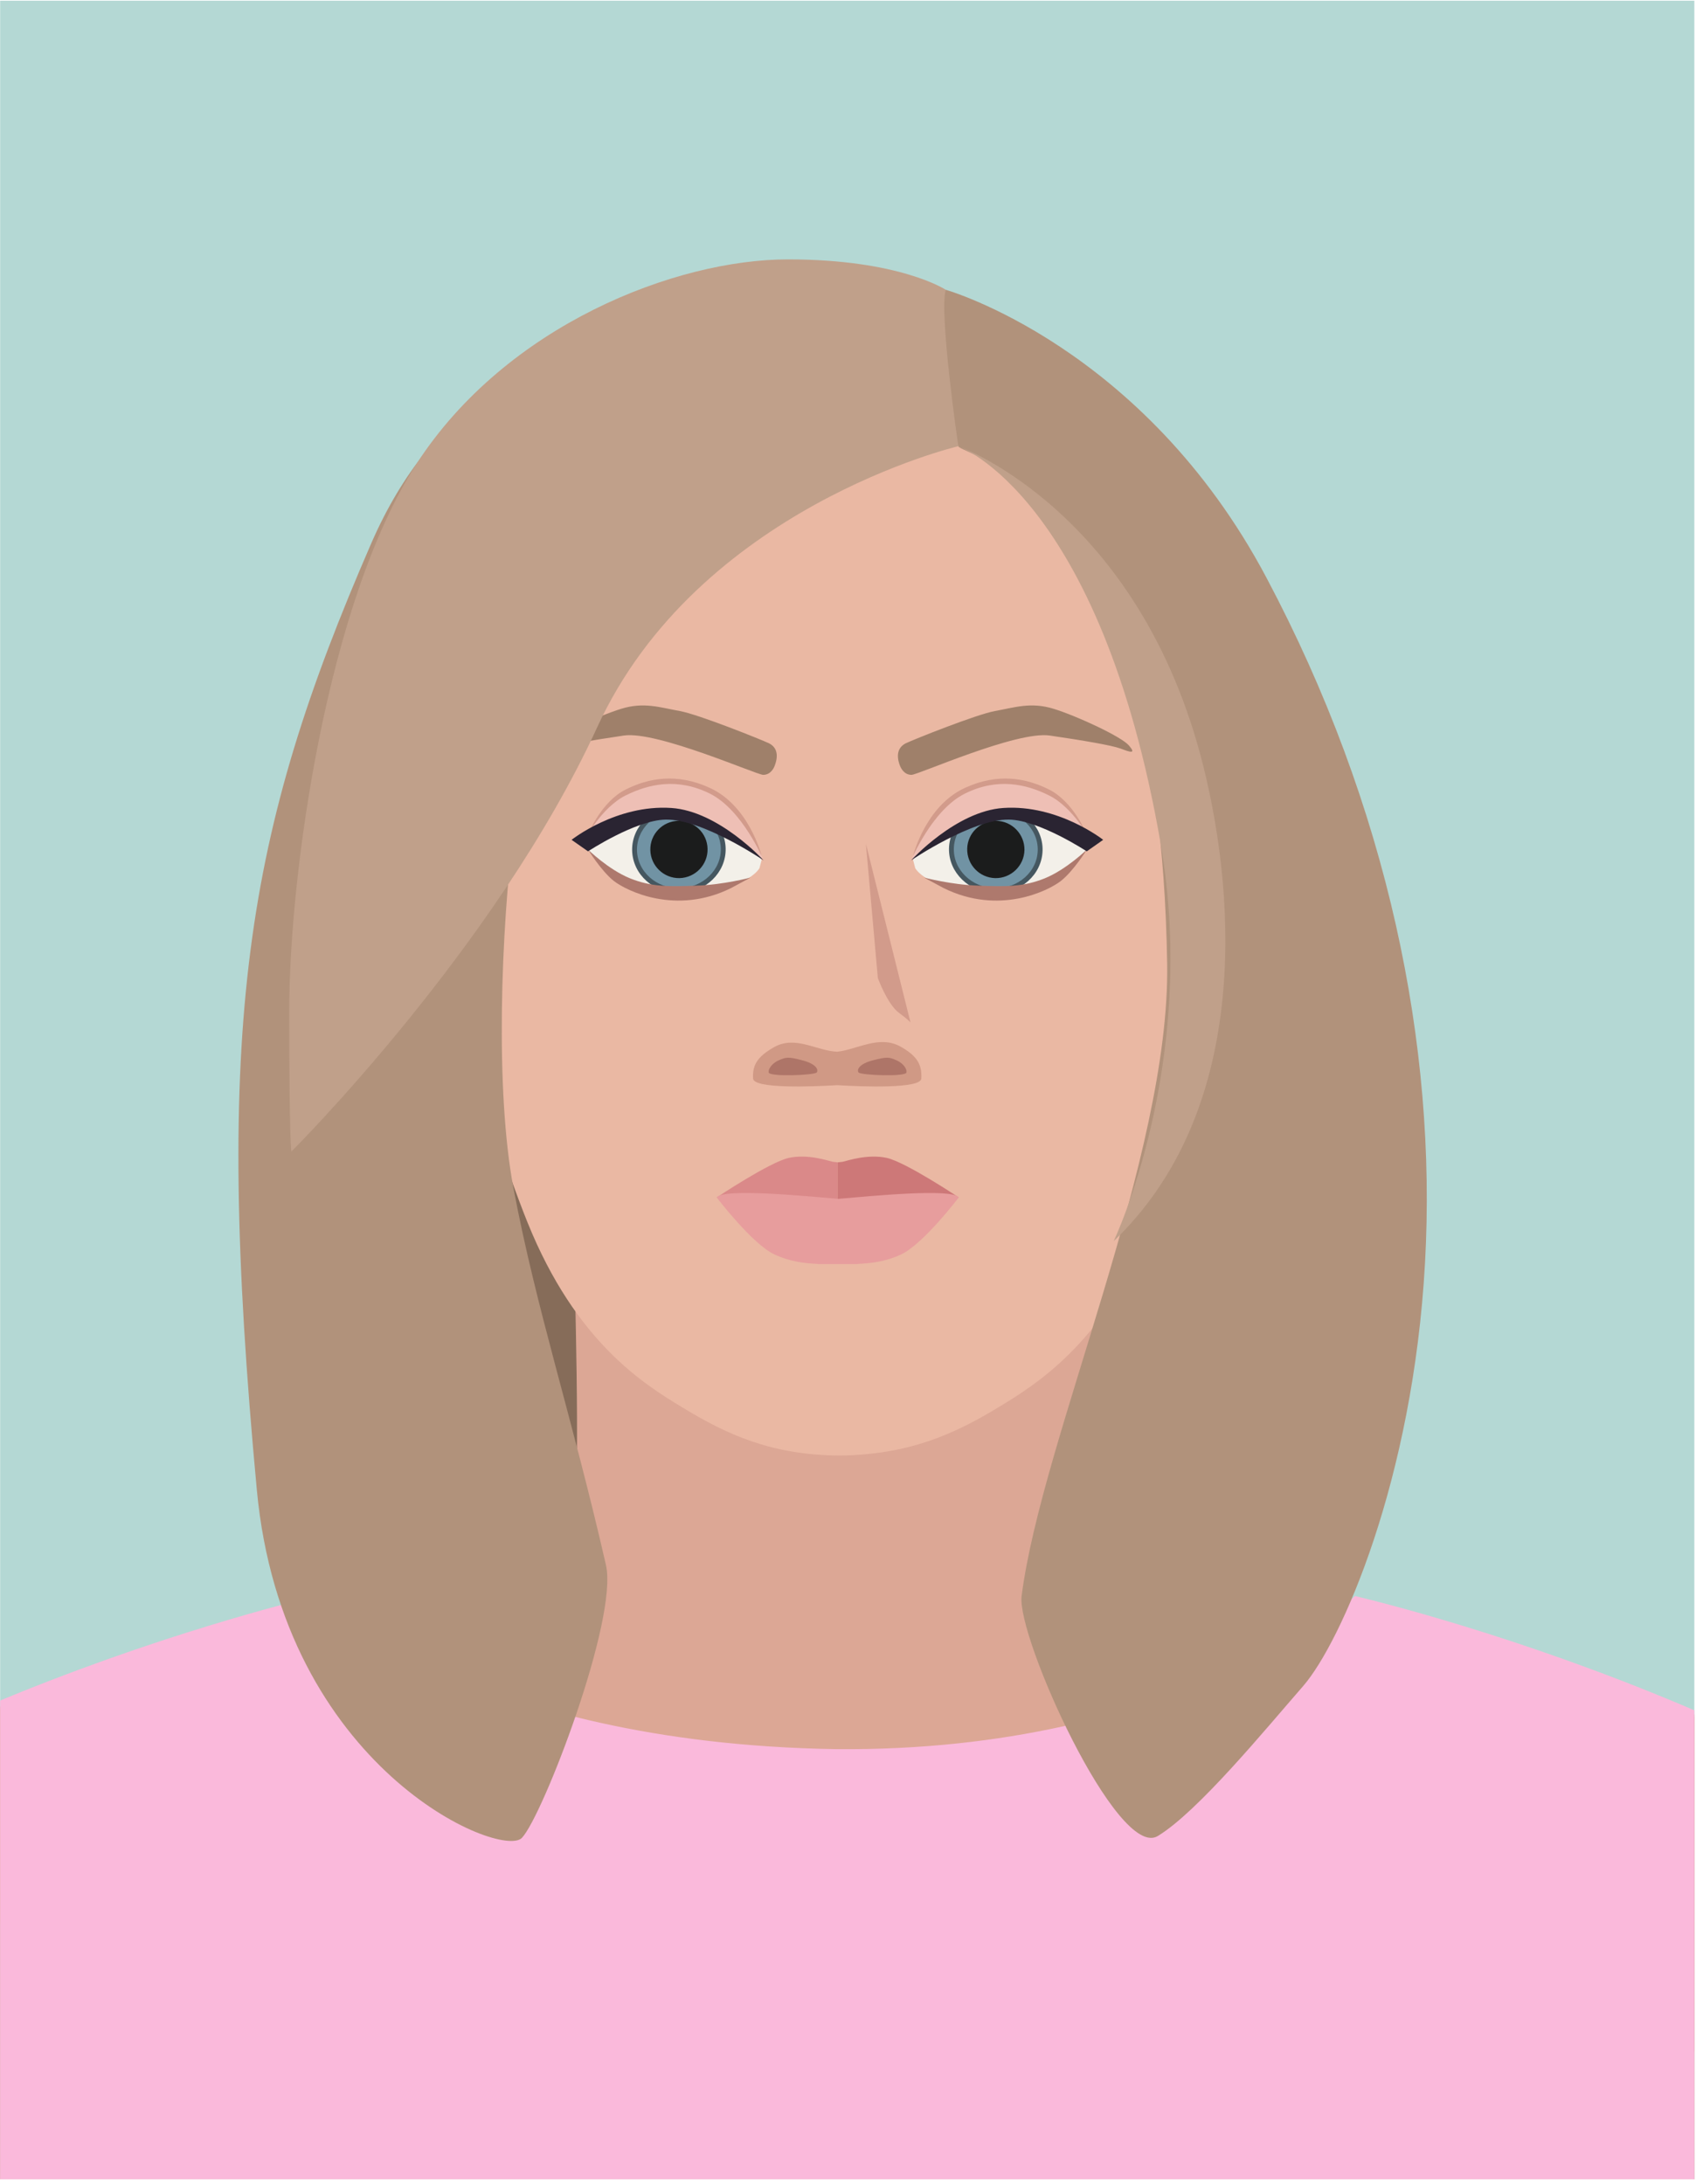 <?xml version="1.0" encoding="UTF-8" standalone="no"?>
<!DOCTYPE svg PUBLIC "-//W3C//DTD SVG 1.1//EN" "http://www.w3.org/Graphics/SVG/1.1/DTD/svg11.dtd">
<svg width="100%" height="100%" viewBox="0 0 146 188" version="1.1" xmlns="http://www.w3.org/2000/svg" xmlns:xlink="http://www.w3.org/1999/xlink" xml:space="preserve" xmlns:serif="http://www.serif.com/" style="fill-rule:evenodd;clip-rule:evenodd;stroke-miterlimit:2;">
    <g transform="matrix(1,0,0,1,-158.333,-781.25)">
        <g transform="matrix(4.167,0,0,4.167,0,0)">
            <rect x="38" y="187.5" width="35" height="45" style="fill:rgb(180,216,212);fill-rule:nonzero;"/>
            <clipPath id="_clip1">
                <rect x="38" y="187.5" width="35" height="45" clip-rule="nonzero"/>
            </clipPath>
            <g clip-path="url(#_clip1)">
                <path d="M44.792,223.855C44.792,223.855 42.894,209.499 44.869,205.817C46.843,202.137 48.823,199.89 48.823,199.89L51.335,221.813L44.792,223.855Z" style="fill:rgb(134,108,89);fill-rule:nonzero;"/>
                <path d="M64.335,223.855C64.335,223.855 66.238,209.499 64.261,205.817C62.287,202.137 60.305,199.89 60.305,199.89L57.794,221.813L64.335,223.855Z" style="fill:rgb(48,42,38);fill-rule:nonzero;"/>
                <path d="M90.815,277.887L84.926,278.097C84.926,278.097 78.607,262.551 78.214,261.538C77.824,260.521 75.774,247.538 75.294,243.266C74.476,235.968 70.924,222.145 72.726,222.801C75.315,223.743 78.205,224.655 82.427,231.107C83.477,232.712 85.416,236.498 85.699,238.975C86.214,243.433 87.222,251.976 87.55,252.976C88.072,254.572 89.591,260.366 89.928,262.375C90.269,264.386 90.815,277.887 90.815,277.887Z" style="fill:rgb(225,169,142);fill-rule:nonzero;"/>
                <path d="M19.742,277.887L25.63,278.097C25.63,278.097 31.95,262.551 32.342,261.538C32.733,260.521 34.783,247.538 35.262,243.266C36.081,235.968 39.632,222.145 37.831,222.801C35.242,223.743 32.352,224.655 28.129,231.107C27.08,232.712 25.141,236.498 24.858,238.975C24.342,243.433 23.335,251.976 23.006,252.976C22.485,254.572 20.965,260.366 20.628,262.375C20.288,264.386 19.742,277.887 19.742,277.887Z" style="fill:rgb(225,169,142);fill-rule:nonzero;"/>
                <path d="M47.781,209.931C47.781,209.931 46.871,208.573 46.808,208.312C46.748,208.05 46.162,205.476 46.361,205.03C46.563,204.581 46.949,204.312 47.287,204.896L47.625,205.481C47.625,205.481 47.709,206.772 47.88,207.909C48.053,209.046 48.442,210.483 47.781,209.931Z" style="fill:rgb(220,164,141);fill-rule:nonzero;"/>
                <path d="M62.677,210.009C62.677,210.009 63.587,208.651 63.648,208.39C63.71,208.128 64.295,205.554 64.094,205.108C63.894,204.659 63.509,204.39 63.171,204.974L62.834,205.56C62.834,205.56 62.75,206.851 62.576,207.987C62.402,209.124 62.015,210.562 62.677,210.009Z" style="fill:rgb(220,164,141);fill-rule:nonzero;"/>
                <path d="M77.98,261.571C77.075,256.548 76.348,255.291 76.397,250.989C76.481,243.572 74.164,241.426 75.164,234.926C75.892,230.191 73.917,223.459 72.997,222.947C71.401,222.057 60.741,219.056 60.697,218.78C60.567,217.96 60.697,213.538 60.697,213.538L49.86,213.538C49.86,213.538 49.99,217.96 49.86,218.78C49.816,219.056 39.156,222.057 37.56,222.947C36.64,223.459 34.665,230.191 35.393,234.926C36.393,241.426 34.076,243.572 34.16,250.989C34.209,255.291 33.482,256.548 32.577,261.571C31.826,265.739 33.851,268.001 33.851,268.001C33.851,268.001 36.673,274.9 55.268,275.383L55.268,275.384L55.289,275.384L55.289,275.383C73.883,274.9 76.706,268.001 76.706,268.001C76.706,268.001 78.731,265.739 77.98,261.571Z" style="fill:rgb(220,167,149);fill-rule:nonzero;"/>
                <path d="M59.793,195.954C58.673,195.147 56.968,194.794 55.355,194.798C53.746,194.794 52.054,195.168 50.921,195.954C47.674,198.207 46.744,202.832 47.424,207.77C47.631,209.269 48.51,211.786 48.895,212.737C49.896,215.217 51.303,216.077 52.091,216.556C53.007,217.112 53.924,217.544 55.355,217.552C56.772,217.532 57.706,217.112 58.621,216.556C59.388,216.091 60.737,215.268 61.73,212.952C62.153,211.966 62.952,209.57 63.174,207.957C63.857,203.02 62.831,198.145 59.793,195.954Z" style="fill:rgb(234,184,163);fill-rule:nonzero;"/>
                <path d="M76.49,253.954L77.443,253.678L88.657,249.162C88.657,249.162 86.171,233.684 82.026,228.843C77.004,222.979 65.99,220.454 65.99,220.454C65.99,220.454 62.366,223.684 55.261,223.616C47.7,223.496 44.533,220.454 44.533,220.454C44.533,220.454 33.518,222.979 28.497,228.843C24.351,233.684 21.866,249.162 21.866,249.162L33.08,253.678L34.033,253.954C34.033,253.954 33.042,258.312 30.534,267.745C26.7,282.162 29.2,290.495 29.2,290.495L81.323,290.495C81.323,290.495 83.823,282.162 79.989,267.745C77.481,258.312 76.49,253.954 76.49,253.954Z" style="fill:rgb(250,185,219);fill-rule:nonzero;"/>
                <path d="M57.535,193.471C57.535,193.471 61.619,194.626 64.16,199.418C66.668,204.146 67.685,209.08 67.436,213.569C67.19,218.06 65.706,221.4 64.922,222.309C64.134,223.212 62.752,224.9 61.917,225.41C61.085,225.922 58.995,221.293 59.102,220.454C59.519,217.201 62.174,211.368 62.109,207.385C61.946,197.48 57.845,196.893 57.794,196.702C57.055,193.929 57.535,193.471 57.535,193.471Z" style="fill:rgb(177,146,123);fill-rule:nonzero;"/>
                <path d="M61.004,213.123C61.004,213.123 62.761,209.443 61.974,204.908C60.728,197.73 57.794,196.702 57.794,196.702C57.794,196.702 61.544,198.033 62.859,203.324C63.567,206.174 63.765,210.482 61.004,213.123Z" style="fill:rgb(192,160,138);fill-rule:nonzero;"/>
                <path d="M48.779,225.449C48.351,225.9 43.838,224.02 43.302,218.254C42.404,208.642 43.063,204.698 45.664,198.714C48.264,192.728 54.276,194.889 54.276,194.889C54.276,194.889 48.892,202.347 48.619,204.536C48.343,206.729 48.224,210.008 48.604,212.025C49.074,214.526 49.813,216.739 50.515,219.813C50.772,220.938 49.209,224.997 48.779,225.449Z" style="fill:rgb(177,146,123);fill-rule:nonzero;"/>
                <path d="M56.604,209.106C56.162,208.858 55.717,209.163 55.292,209.21C54.864,209.192 54.433,208.868 53.991,209.114C53.635,209.315 53.538,209.493 53.555,209.765C53.569,209.978 54.773,209.933 55.292,209.901C55.811,209.933 57.016,209.978 57.03,209.765C57.045,209.493 56.961,209.306 56.604,209.106Z" style="fill:rgb(208,153,133);fill-rule:nonzero;"/>
                <path d="M53.877,209.638C53.866,209.538 53.985,209.429 54.083,209.388C54.243,209.317 54.288,209.315 54.566,209.386C54.844,209.456 54.913,209.575 54.87,209.638C54.823,209.696 53.889,209.733 53.877,209.638Z" style="fill:rgb(174,117,104);fill-rule:nonzero;"/>
                <path d="M56.723,209.638C56.737,209.538 56.617,209.429 56.519,209.388C56.36,209.317 56.315,209.315 56.035,209.386C55.758,209.456 55.69,209.575 55.733,209.638C55.778,209.696 56.713,209.733 56.723,209.638Z" style="fill:rgb(174,117,104);fill-rule:nonzero;"/>
                <path d="M55.885,204.913L56.132,207.688C56.132,207.688 56.329,208.229 56.566,208.405C56.762,208.548 56.807,208.606 56.807,208.606L55.885,204.913Z" style="fill:rgb(210,155,139);fill-rule:nonzero;"/>
                <path d="M55.303,211.495L55.198,211.483C55.091,211.458 54.685,211.319 54.293,211.403C53.899,211.489 52.803,212.22 52.803,212.22C52.803,212.22 54.953,212.321 55.303,212.317L55.303,211.495Z" style="fill:rgb(218,137,137);fill-rule:nonzero;"/>
                <path d="M55.303,211.495L55.407,211.483C55.516,211.458 55.922,211.319 56.315,211.403C56.708,211.489 57.804,212.22 57.804,212.22C57.804,212.22 55.655,212.321 55.303,212.317L55.303,211.495Z" style="fill:rgb(205,120,120);fill-rule:nonzero;"/>
                <path d="M55.315,212.249C54.652,212.194 52.948,212.024 52.803,212.22C52.803,212.22 53.54,213.187 53.999,213.399C54.305,213.542 54.605,213.581 54.893,213.593L54.891,213.597L55.715,213.597L55.715,213.593C56.002,213.581 56.303,213.542 56.609,213.399C57.069,213.187 57.804,212.22 57.804,212.22C57.66,212.024 55.978,212.194 55.315,212.249Z" style="fill:rgb(231,157,157);fill-rule:nonzero;"/>
                <path d="M53.879,202.837C54.04,202.915 54.088,203.075 54.002,203.3C53.981,203.358 53.915,203.489 53.764,203.491C53.629,203.491 51.567,202.577 50.883,202.679C50.198,202.78 49.639,202.878 49.444,202.948C49.251,203.021 49.114,203.069 49.272,202.884C49.428,202.7 50.359,202.271 50.831,202.126C51.301,201.981 51.63,202.099 52.043,202.173C52.434,202.245 53.719,202.761 53.879,202.837Z" style="fill:rgb(159,128,106);fill-rule:nonzero;"/>
                <path d="M53.731,205.249L53.686,205.419C53.686,205.419 53.452,205.853 52.385,205.874C51.12,205.901 50.622,205.503 50.383,205.274L50.145,205.046C50.145,205.046 50.768,204.31 51.481,204.331C52.194,204.353 53.163,204.401 53.731,205.249Z" style="fill:rgb(243,240,233);fill-rule:nonzero;"/>
                <path d="M52.938,205.013C52.948,205.481 52.547,205.87 52.04,205.882C51.534,205.892 51.116,205.521 51.106,205.05C51.098,204.579 51.499,204.192 52.006,204.181C52.512,204.171 52.928,204.544 52.938,205.013Z" style="fill:rgb(113,147,164);fill-rule:nonzero;"/>
                <path d="M52.938,205.013C52.948,205.481 52.547,205.87 52.04,205.882C51.534,205.892 51.116,205.521 51.106,205.05C51.098,204.579 51.499,204.192 52.006,204.181C52.512,204.171 52.928,204.544 52.938,205.013Z" style="fill:none;stroke:rgb(69,87,96);stroke-width:0.1px;"/>
                <path d="M52.614,205.019C52.622,205.347 52.36,205.616 52.035,205.624C51.709,205.63 51.438,205.37 51.432,205.044C51.424,204.716 51.685,204.448 52.01,204.44C52.336,204.437 52.608,204.692 52.614,205.019Z" style="fill:rgb(27,28,28);fill-rule:nonzero;"/>
                <path d="M52.379,205.78C51.808,205.8 51.46,205.808 51.012,205.628C50.563,205.446 50.145,205.034 50.145,205.034C50.145,205.034 50.415,205.474 50.678,205.683C50.946,205.89 51.962,206.394 53.101,205.829L53.504,205.612C53.504,205.612 52.95,205.761 52.379,205.78Z" style="fill:rgb(174,121,109);fill-rule:nonzero;"/>
                <path d="M53.729,205.157C53.729,205.157 53.475,204.134 52.663,203.761C51.979,203.446 51.393,203.556 50.918,203.796C50.424,204.044 50.157,204.696 50.157,204.696C50.157,204.696 50.801,204.208 51.561,204.161C52.321,204.112 53.181,204.63 53.729,205.157Z" style="fill:rgb(210,155,139);fill-rule:nonzero;"/>
                <path d="M53.772,205.257C53.772,205.257 53.338,204.216 52.665,203.88C51.993,203.544 51.397,203.679 50.92,203.917C50.427,204.163 50.083,204.817 50.083,204.817C50.083,204.817 50.803,204.327 51.563,204.278C52.323,204.233 53.221,204.729 53.772,205.257Z" style="fill:rgb(238,191,181);fill-rule:nonzero;"/>
                <path d="M49.805,204.833C49.805,204.833 50.731,204.099 51.865,204.175C52.844,204.239 53.772,205.257 53.772,205.257C53.772,205.257 52.51,204.399 51.744,204.415C51.12,204.429 50.145,205.071 50.145,205.071L49.805,204.833Z" style="fill:rgb(42,36,50);fill-rule:nonzero;"/>
                <path d="M56.713,202.837C56.553,202.915 56.502,203.075 56.588,203.3C56.611,203.358 56.676,203.489 56.827,203.491C56.963,203.491 59.002,202.577 59.685,202.679C60.373,202.78 60.953,202.878 61.147,202.948C61.34,203.021 61.479,203.069 61.319,202.884C61.163,202.7 60.235,202.271 59.762,202.126C59.292,201.981 58.961,202.099 58.549,202.173C58.16,202.245 56.872,202.761 56.713,202.837Z" style="fill:rgb(159,128,106);fill-rule:nonzero;"/>
                <path d="M56.86,205.249L56.905,205.419C56.905,205.419 57.139,205.853 58.207,205.874C59.472,205.901 59.969,205.503 60.21,205.274L60.448,205.046C60.448,205.046 59.823,204.31 59.11,204.331C58.399,204.353 57.428,204.401 56.86,205.249Z" style="fill:rgb(243,240,233);fill-rule:nonzero;"/>
                <path d="M57.652,205.013C57.642,205.481 58.045,205.87 58.549,205.882C59.057,205.892 59.475,205.521 59.485,205.05C59.495,204.579 59.092,204.192 58.585,204.181C58.08,204.171 57.662,204.544 57.652,205.013Z" style="fill:rgb(113,147,164);fill-rule:nonzero;"/>
                <path d="M57.652,205.013C57.642,205.481 58.045,205.87 58.549,205.882C59.057,205.892 59.475,205.521 59.485,205.05C59.495,204.579 59.092,204.192 58.585,204.181C58.08,204.171 57.662,204.544 57.652,205.013Z" style="fill:none;stroke:rgb(69,87,96);stroke-width:0.1px;"/>
                <path d="M57.978,205.019C57.972,205.347 58.231,205.616 58.557,205.624C58.883,205.63 59.153,205.37 59.161,205.044C59.165,204.716 58.905,204.448 58.581,204.44C58.254,204.437 57.984,204.692 57.978,205.019Z" style="fill:rgb(27,28,28);fill-rule:nonzero;"/>
                <path d="M59.581,205.628C59.133,205.808 58.784,205.8 58.214,205.78C57.642,205.761 57.086,205.612 57.086,205.612L57.49,205.829C58.629,206.394 59.647,205.89 59.913,205.683C60.178,205.474 60.45,205.034 60.45,205.034C60.45,205.034 60.028,205.446 59.581,205.628Z" style="fill:rgb(174,121,109);fill-rule:nonzero;"/>
                <path d="M56.862,205.157C56.862,205.157 57.116,204.134 57.929,203.761C58.612,203.446 59.198,203.556 59.672,203.796C60.168,204.044 60.436,204.696 60.436,204.696C60.436,204.696 59.792,204.208 59.03,204.161C58.27,204.112 57.411,204.63 56.862,205.157Z" style="fill:rgb(210,155,139);fill-rule:nonzero;"/>
                <path d="M56.819,205.257C56.819,205.257 57.252,204.216 57.927,203.88C58.598,203.544 59.196,203.679 59.67,203.917C60.167,204.163 60.51,204.817 60.51,204.817C60.51,204.817 59.788,204.327 59.03,204.278C58.268,204.233 57.37,204.729 56.819,205.257Z" style="fill:rgb(238,191,181);fill-rule:nonzero;"/>
                <path d="M60.787,204.833C60.787,204.833 59.86,204.099 58.725,204.175C57.746,204.239 56.819,205.257 56.819,205.257C56.819,205.257 58.082,204.399 58.846,204.415C59.472,204.429 60.448,205.071 60.448,205.071L60.787,204.833Z" style="fill:rgb(42,36,50);fill-rule:nonzero;"/>
                <path d="M57.535,193.471C57.535,193.471 56.587,192.843 54.276,192.843C51.963,192.843 48.458,194.195 46.598,197.071C44.743,199.944 43.972,205.566 43.972,208.362C43.972,211.158 44.017,211.272 44.017,211.272C44.017,211.272 48.241,207.066 50.33,202.517C52.411,197.969 57.794,196.702 57.794,196.702C57.794,196.702 57.392,193.943 57.535,193.471Z" style="fill:rgb(192,160,138);fill-rule:nonzero;"/>
            </g>
        </g>
    </g>
</svg>
